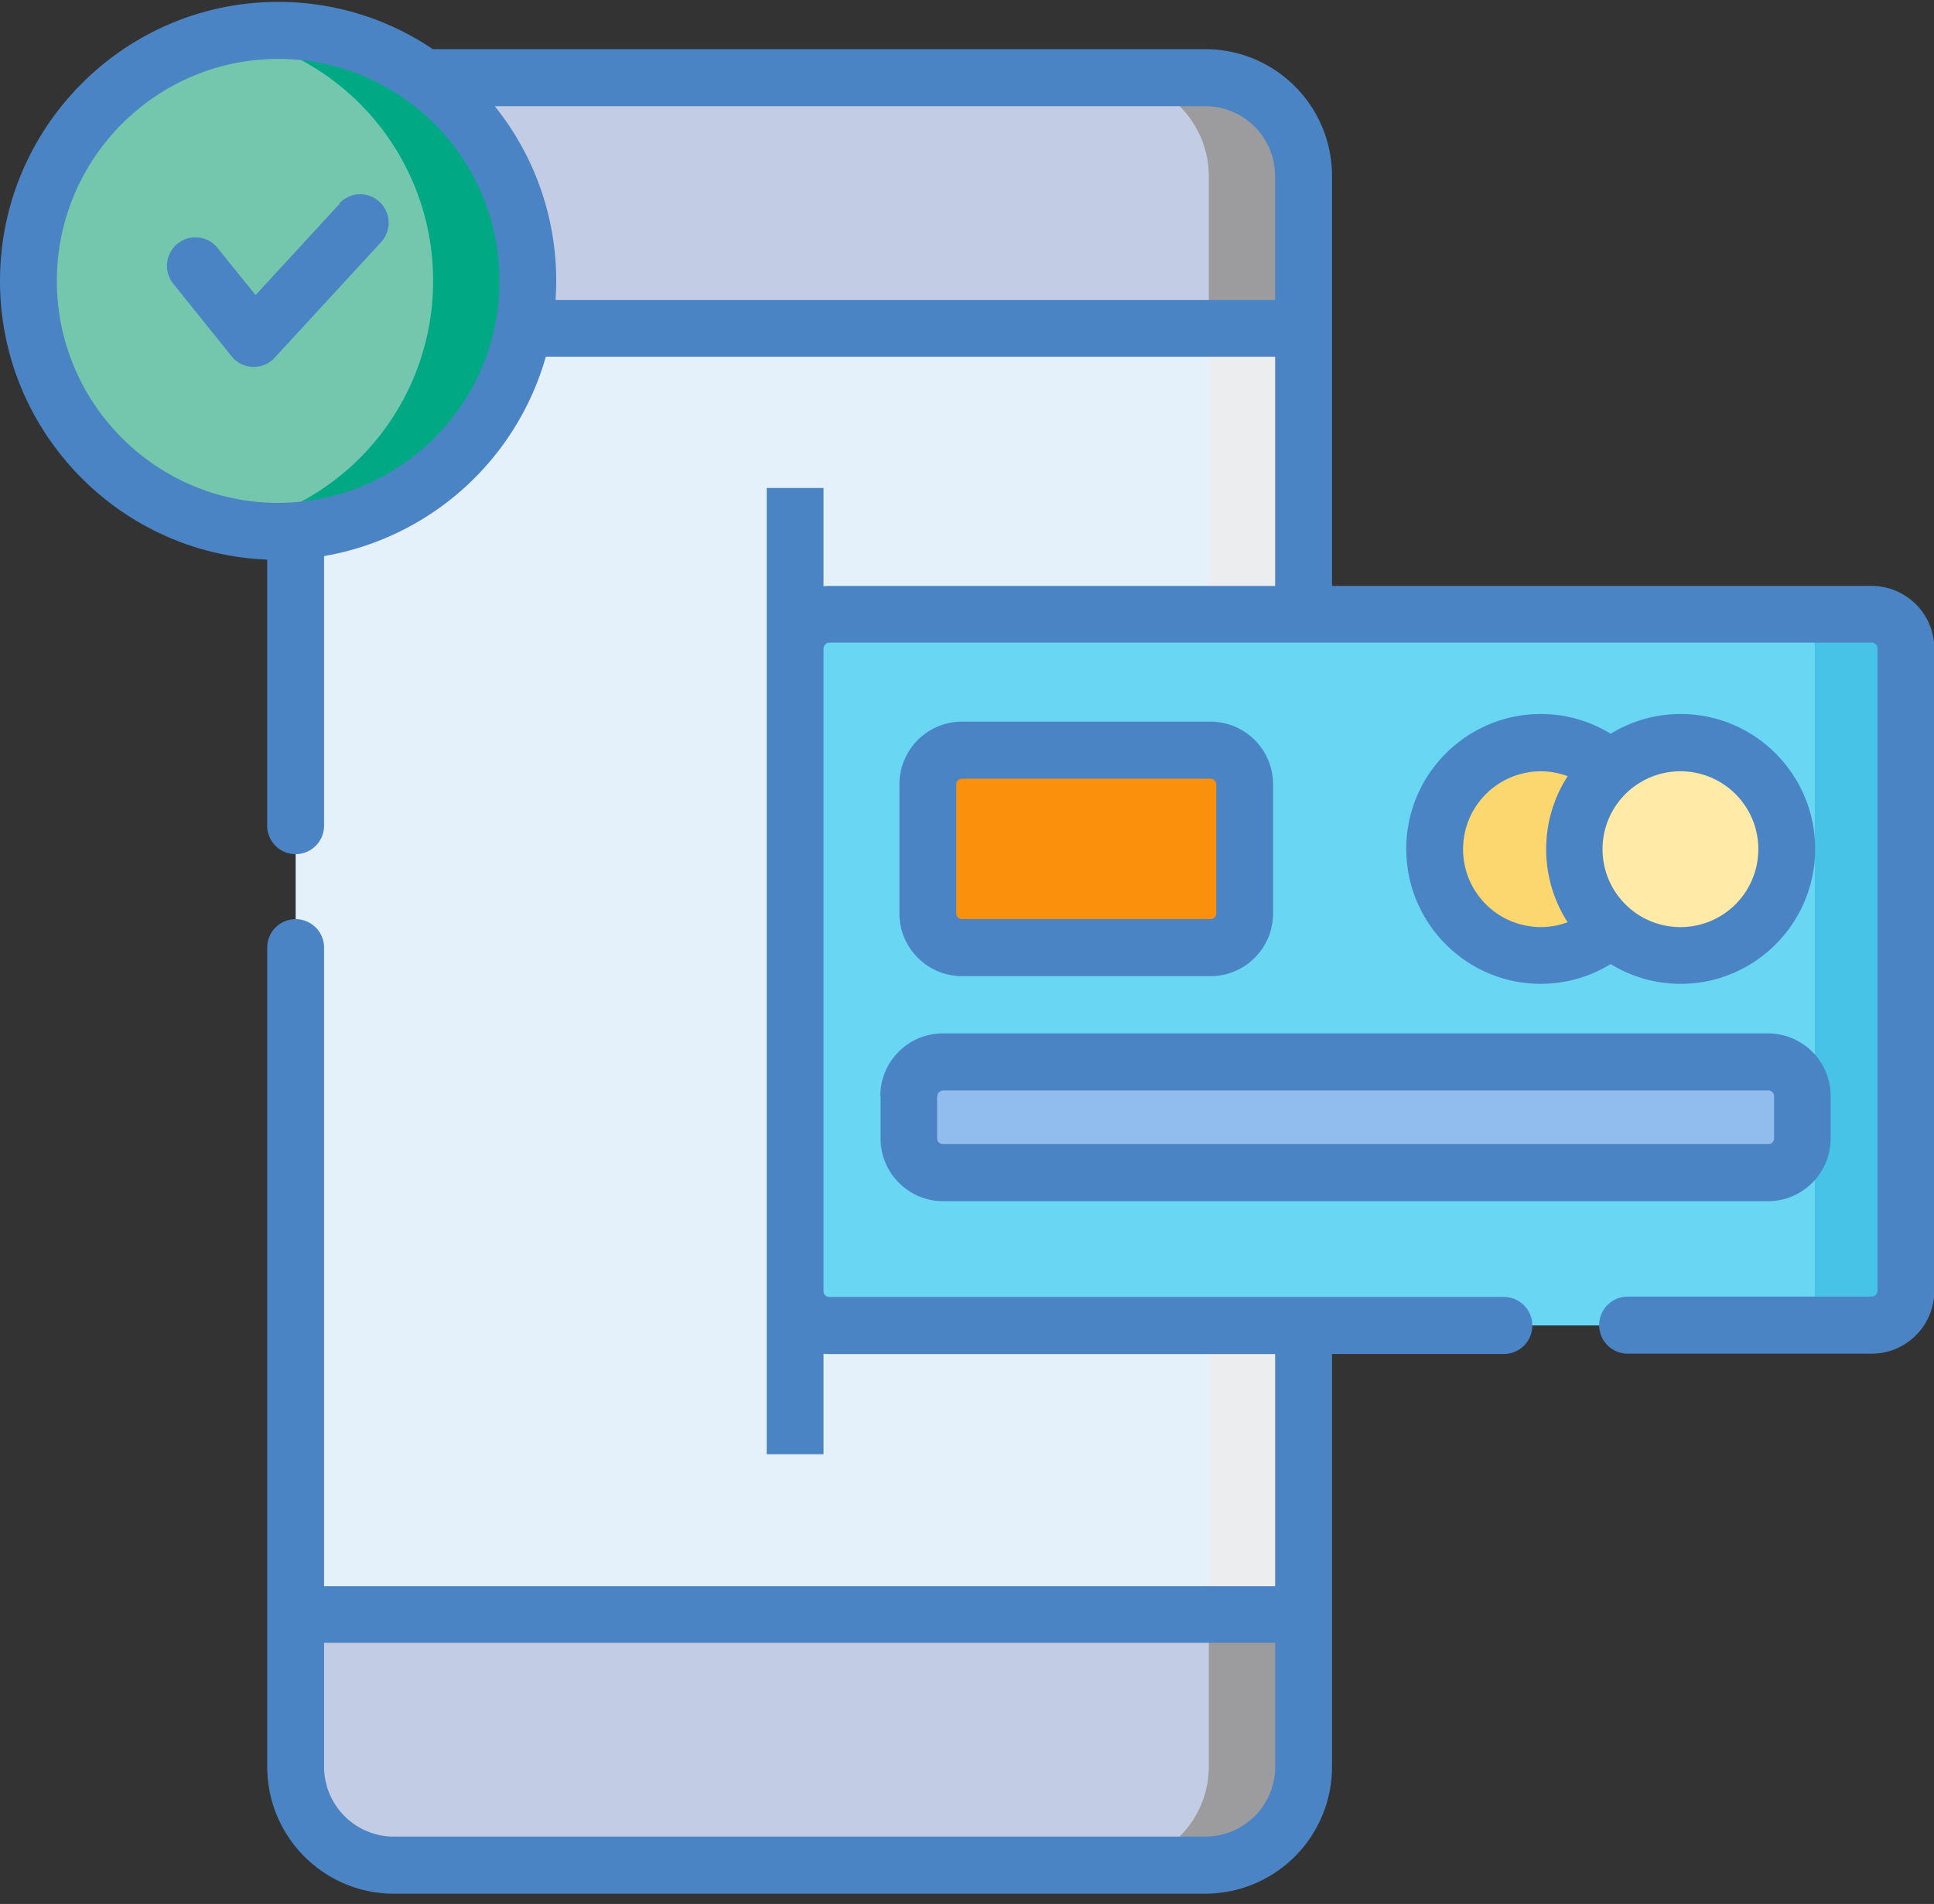 <svg xmlns="http://www.w3.org/2000/svg" width="64" height="63"><rect width="100%" height="100%" fill="#333333" stroke="none"/><path fill="#e4f1fb" d="M39.892 61.715H13.03a3.26 3.26 0 0 1-3.246-3.256V5.826A3.26 3.26 0 0 1 13.03 2.57h26.863a3.26 3.26 0 0 1 3.246 3.256V58.46a3.26 3.26 0 0 1-3.246 3.256z"/><path fill="#ecedef" d="M39.892 2.57h-3.136a3.26 3.26 0 0 1 3.246 3.256V58.46a3.26 3.26 0 0 1-3.246 3.256h3.136a3.26 3.26 0 0 0 3.246-3.256V5.826a3.26 3.26 0 0 0-3.246-3.256z"/><path fill="#c2cce5" d="M9.783 53.426v5.033a3.26 3.26 0 0 0 3.246 3.256h26.863a3.26 3.26 0 0 0 3.246-3.256v-5.033H9.783z"/><path fill="#9c9b9d" d="M43.138 58.46v-5.034h-3.136v5.033a3.26 3.26 0 0 1-3.246 3.256h3.136a3.26 3.26 0 0 0 3.246-3.256z"/><path fill="#c2cce5" d="M43.138 10.86V5.826a3.26 3.26 0 0 0-3.246-3.256H13.03a3.26 3.26 0 0 0-3.246 3.256v5.034H43.14z"/><path fill="#9c9b9d" d="M36.756 2.57a3.26 3.26 0 0 1 3.246 3.256v5.034h3.136V5.826a3.26 3.26 0 0 0-3.246-3.256h-3.136z"/><path fill="#69d6f4" d="M61.93 43.858h-34.5c-.62 0-1.128-.51-1.128-1.132V21.463c0-.622.508-1.132 1.128-1.132h34.5c.62 0 1.13.5 1.13 1.132v21.263c0 .623-.51 1.132-1.13 1.132z"/><path fill="#46c3e6" d="M61.93 20.33h-3c.62 0 1.128.5 1.128 1.133v21.263c0 .623-.507 1.132-1.13 1.132h3.01c.62 0 1.13-.51 1.13-1.132V21.463c0-.622-.51-1.132-1.13-1.132z"/><path fill="#fcd770" d="M54.498 28.1a3.516 3.516 0 0 1-3.51 3.521 3.516 3.516 0 0 1-.001-7.041 3.516 3.516 0 0 1 3.51 3.52z"/><path fill="#ffeaa7" d="M59.128 28.1a3.516 3.516 0 0 1-3.51 3.521 3.516 3.516 0 1 1 0-7.041 3.516 3.516 0 0 1 3.51 3.52z"/><path fill="#fb900d" d="M40.06 31.357h-8.226c-.62 0-1.128-.51-1.128-1.132v-4.27c0-.622.507-1.132 1.128-1.132h8.227c.62 0 1.13.5 1.13 1.132v4.27c0 .622-.508 1.13-1.13 1.13z"/><path fill="#91bcee" d="M58.5 38.812H31.2c-.62 0-1.13-.5-1.13-1.132v-1.4c0-.622.51-1.132 1.13-1.132h27.3c.62 0 1.13.5 1.13 1.132v1.4c0 .623-.5 1.132-1.13 1.132z"/><path fill="#74c7ad" d="M17.47 9.295c0 4.577-3.7 8.288-8.264 8.288S.94 13.873.94 9.295s3.7-8.29 8.264-8.29 8.264 3.71 8.264 8.29z"/><path fill="#00a983" d="M9.205 1.006c-.537 0-1.06.053-1.568.15a8.283 8.283 0 0 1 6.696 8.138 8.283 8.283 0 0 1-6.696 8.137 8.26 8.26 0 0 0 1.568.15c4.564 0 8.264-3.7 8.264-8.287s-3.7-8.29-8.264-8.29z"/><path d="M61.93 19.388H44.08V5.826a4.198 4.198 0 0 0-4.187-4.2h-25.57A9.13 9.13 0 0 0 9.206.063C4.13.063 0 4.204 0 9.295c0 4.968 3.934 9.03 8.842 9.222v8.803a.94.94 0 0 0 .94.943c.52 0 .942-.422.942-.943V18.4a9.26 9.26 0 0 0 7.338-6.596h24.135v7.584H27.44a1.68 1.68 0 0 0-.188.01v-3.252h-1.88V48.12h1.88v-3.325c.062.006.125.01.188.01h14.757v7.68H10.724V31.357a.942.942 0 0 0-.941-.943.94.94 0 0 0-.94.943V58.46c0 2.316 1.877 4.2 4.186 4.2h26.863a4.198 4.198 0 0 0 4.187-4.2V44.802h5.688a.94.94 0 0 0 .94-.944.942.942 0 0 0-.94-.943H27.44a.19.19 0 0 1-.188-.189V21.463c0-.102.087-.2.188-.2h34.5a.19.19 0 0 1 .188.189v21.263a.19.19 0 0 1-.188.189h-8.046a.944.944 0 1 0 0 1.887h8.046c1.142 0 2.07-.93 2.07-2.076V21.463a2.075 2.075 0 0 0-2.07-2.075zM9.205 16.64c-4.038 0-7.323-3.295-7.323-7.344S5.167 1.95 9.205 1.95s7.323 3.295 7.323 7.345-3.285 7.344-7.323 7.344zm9.18-6.723a9.204 9.204 0 0 0-2.012-6.403H39.89a2.312 2.312 0 0 1 2.305 2.313v4.1h-23.8zM13.03 60.772a2.312 2.312 0 0 1-2.305-2.313v-4.1h31.473v4.1a2.312 2.312 0 0 1-2.306 2.312H13.03zM53.3 31.9a4.415 4.415 0 0 0 2.317.654c2.454 0 4.45-2.003 4.45-4.464s-1.996-4.464-4.45-4.464a4.42 4.42 0 0 0-2.317.653 4.406 4.406 0 0 0-2.314-.653c-2.454 0-4.45 2.002-4.45 4.464s1.996 4.464 4.45 4.464A4.41 4.41 0 0 0 53.3 31.9zm4.886-3.8a2.576 2.576 0 0 1-2.57 2.577 2.578 2.578 0 1 1 2.571-2.577zm-9.77 0a2.577 2.577 0 0 1 2.57-2.578 2.53 2.53 0 0 1 .89.162 4.445 4.445 0 0 0-.71 2.416 4.45 4.45 0 0 0 .71 2.416 2.55 2.55 0 0 1-.89.16 2.576 2.576 0 0 1-2.57-2.576zm-8.357 4.2c1.142 0 2.07-.93 2.07-2.076v-4.27a2.076 2.076 0 0 0-2.07-2.076h-8.226c-1.14 0-2.07.932-2.07 2.076v4.27c0 1.144.93 2.075 2.07 2.075h8.227zm-8.414-2.076v-4.27a.19.19 0 0 1 .188-.188h8.227a.19.19 0 0 1 .188.188v4.27a.191.191 0 0 1-.188.188h-8.227a.19.19 0 0 1-.188-.189zM29.14 36.27v1.4c0 1.144.928 2.076 2.07 2.076h27.3c1.14 0 2.07-.932 2.07-2.076v-1.4a2.076 2.076 0 0 0-2.07-2.076H31.2c-1.142 0-2.07.932-2.07 2.076zm1.88 0c0-.102.087-.188.2-.188h27.3a.19.19 0 0 1 .188.188v1.4a.191.191 0 0 1-.188.188H31.2a.191.191 0 0 1-.189-.188v-1.4zM11.24 6.74L8.458 9.763 7.2 8.206a.939.939 0 0 0-1.322-.145.946.946 0 0 0-.145 1.327l1.93 2.4a.94.94 0 0 0 1.425.05l3.524-3.827a.945.945 0 0 0-.053-1.333.939.939 0 0 0-1.33.053z" fill="#4b84c4"/></svg>